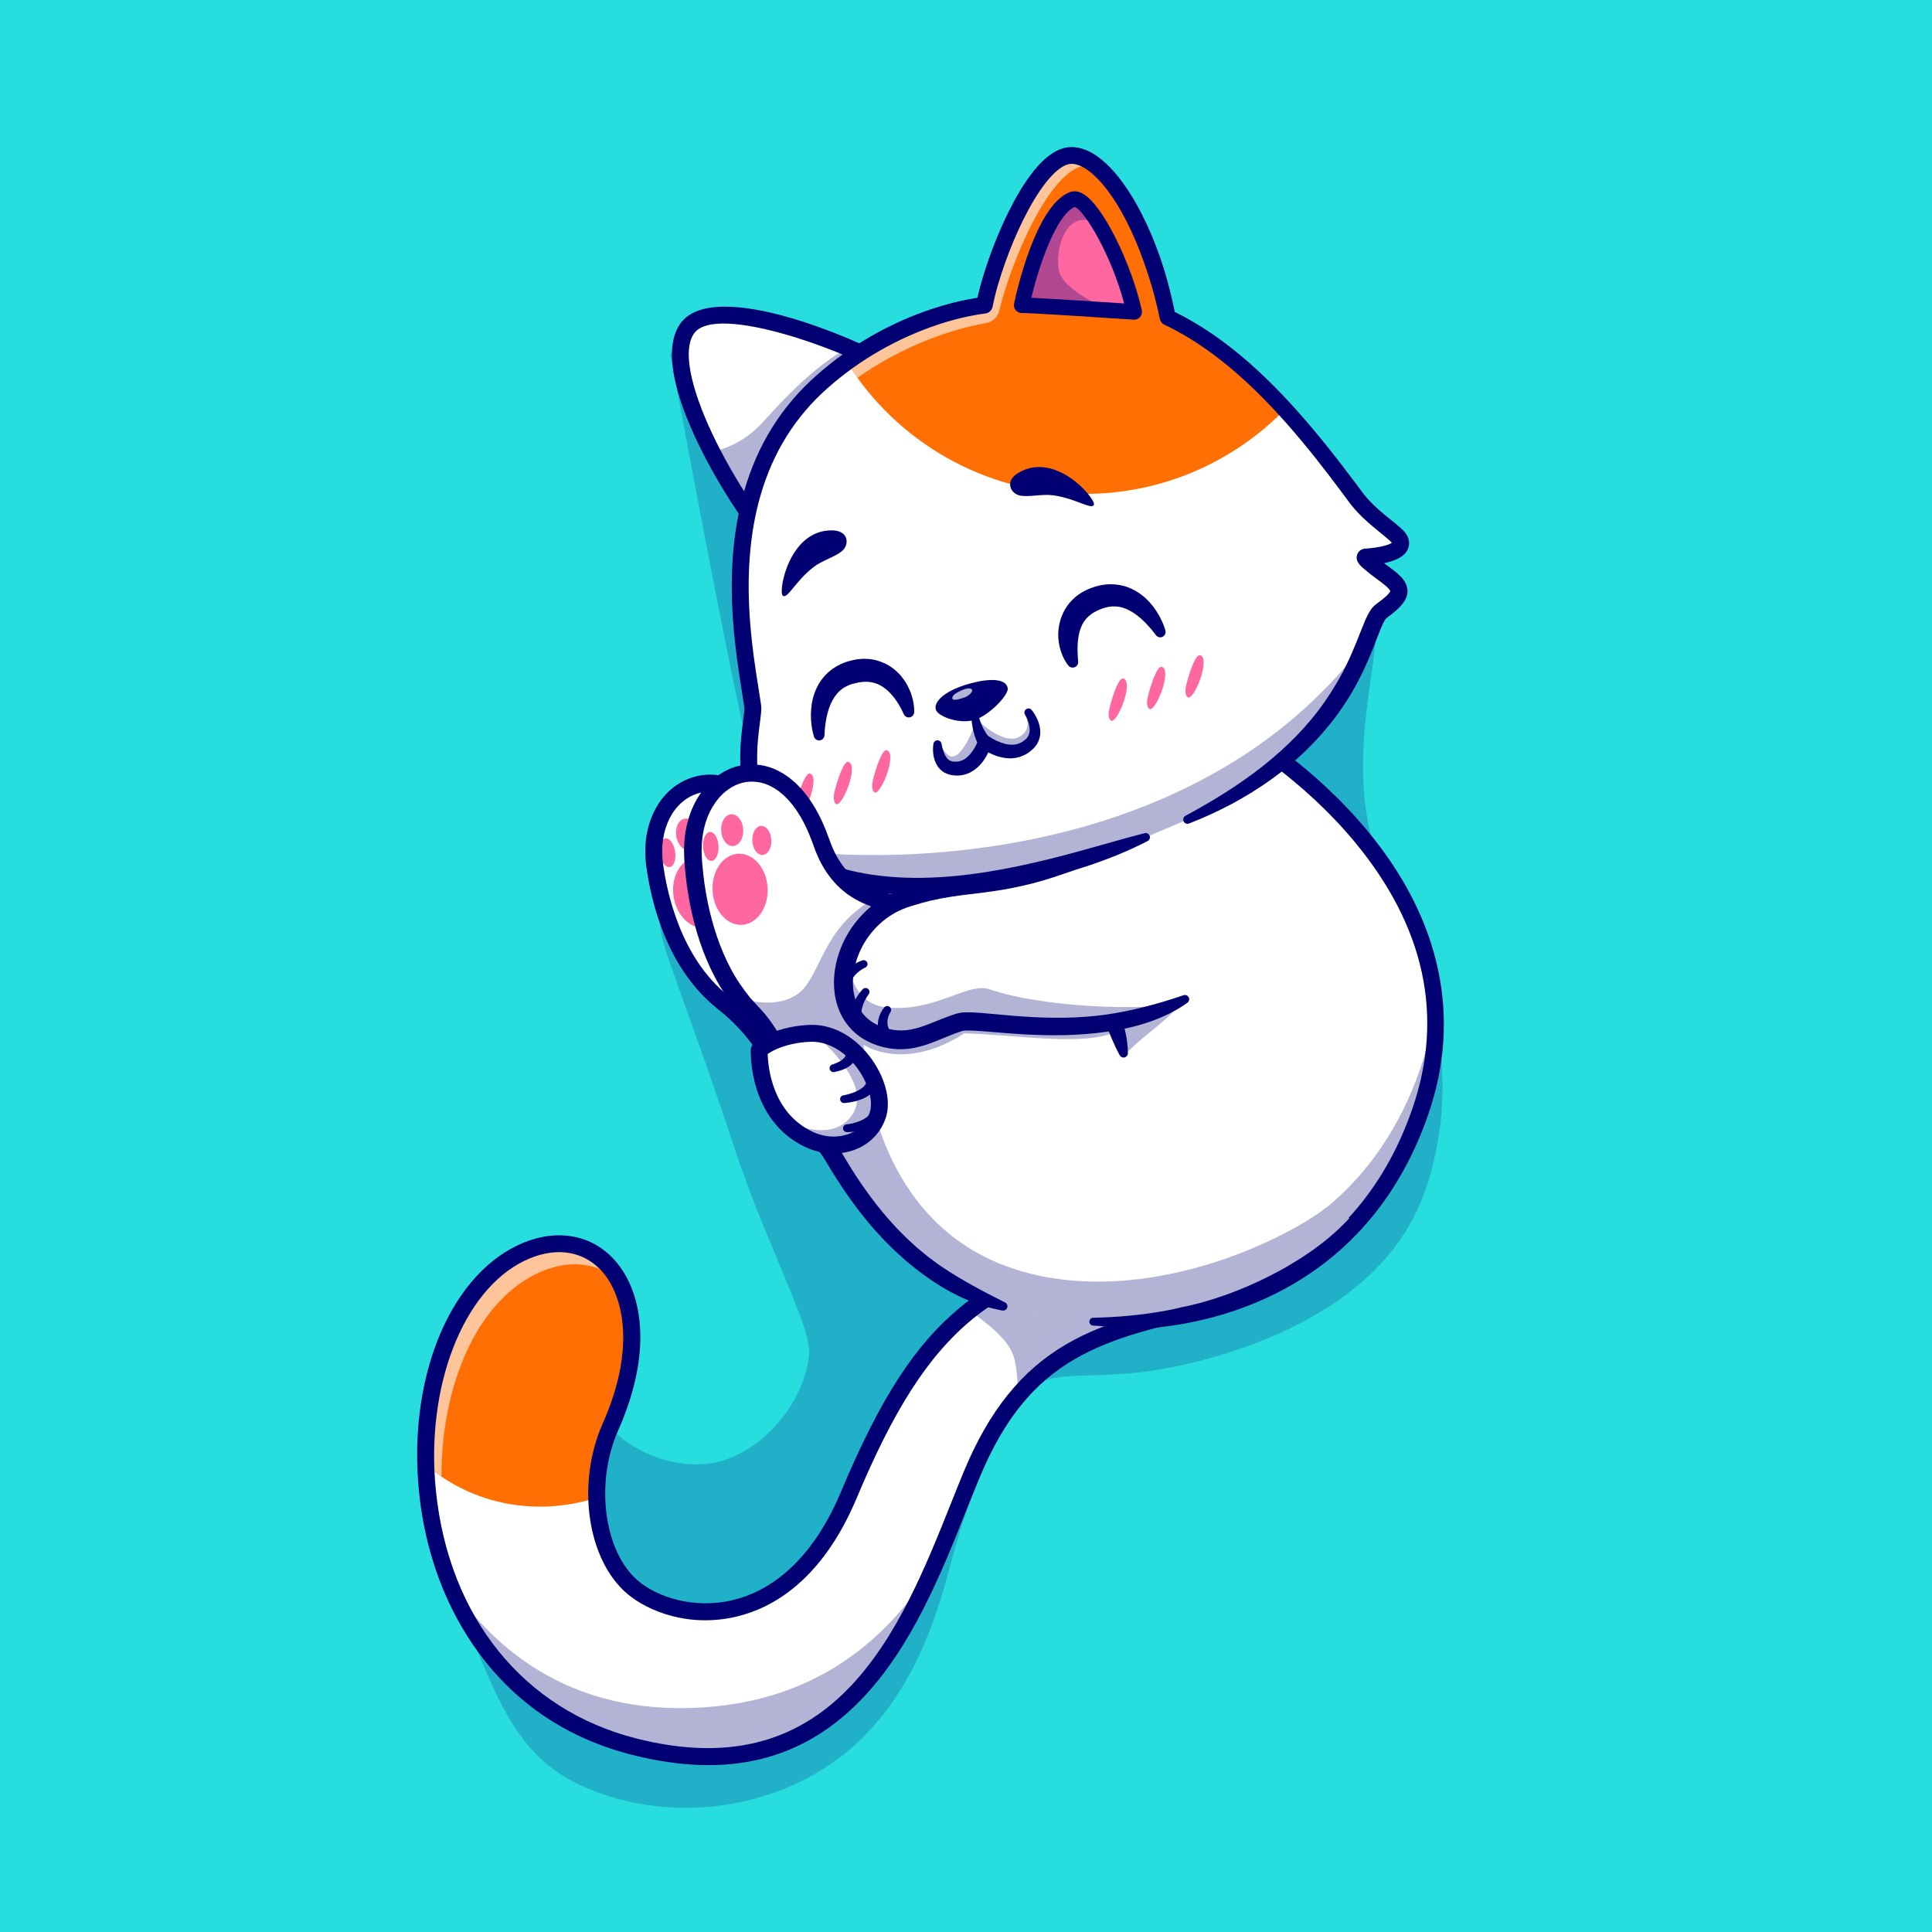 <?xml version="1.0" encoding="UTF-8"?>
<svg id="Réteg_2" data-name="Réteg 2" xmlns="http://www.w3.org/2000/svg" viewBox="0 0 4000 4000">
  <defs>
    <style>
      .cls-1 {
        fill: #000072;
      }

      .cls-1, .cls-2, .cls-3, .cls-4, .cls-5, .cls-6, .cls-7 {
        stroke-width: 0px;
      }

      .cls-2 {
        fill: #ff6f03;
      }

      .cls-3 {
        fill: #ff67a0;
      }

      .cls-4 {
        fill: #6b184e;
      }

      .cls-8 {
        opacity: .2;
      }

      .cls-9 {
        opacity: .3;
      }

      .cls-10 {
        opacity: .25;
      }

      .cls-11 {
        opacity: .6;
      }

      .cls-12 {
        opacity: .7;
      }

      .cls-5 {
        fill: #ff9fa4;
      }

      .cls-6 {
        fill: #fff;
      }

      .cls-7 {
        fill: #28dddd;
      }
    </style>
  </defs>
  <g id="Layer_1" data-name="Layer 1">
    <g>
      <rect class="cls-7" width="4000" height="4000"/>
      <g>
        <g class="cls-8">
          <path class="cls-1" d="M1387.36,731.03c70.11,375.38,123.29,651.67,154.7,789.12,6.27,27.43,13.19,55.96,6.58,93.13-19.21,108.05-166.09,158.41-181.62,267.05-5.59,39.09,7.64,78.16,20.67,115.43,50.73,145.11,68.51,187.66,126.59,362.12,7.29,21.9,23.87,72.56,50.63,141.04,12.01,30.73,20.53,50.87,26.82,66.07,56.19,135.66,86.93,203.66,83.27,240.01-10.62,105.31-105.15,210.43-205,225-65.38,9.54-155.04-16.53-206.26-75.33-37.81-43.4-72.77-125.08-109.92-122.88-10.01.59-23.54,3.4-57.46,58.81-32.44,52.99-64.88,105.97-97.32,158.96-22,35.93-44.29,72.54-54.85,113.32-23.35,90.19,13.72,183.82,50.1,269.58,33.84,79.8,69.9,162.67,136.13,218.59,35.51,29.99,78.14,50.64,122.26,65.26,143.21,47.44,306.38,30.68,436.96-44.87,173.85-100.58,232.85-284.95,256.69-356.46,17.05-51.15,19.68-79.4,56.33-192.24,61.49-189.3,89.71-219.41,104.69-233,64.15-58.21,126.8-32.47,265.04-49.92,29.72-3.75,409.75-56.54,549.28-309.83,34.06-61.83,46.29-121.99,53.33-156.67,6.05-29.78,27.94-148.28-11.93-317.46-43.79-185.83-94.93-182.52-128.68-342.61-18.13-86.02-14.05-175.28-2.62-262.45,11.91-90.82,31.55-184.14,8.21-272.72,0,0-17.18-60.52-59.11-120.03-124.49-176.7-459.63-241.9-646.17-271.44-185.62-29.4-440.02-57.71-747.36-55.59Z"/>
        </g>
        <path class="cls-6" d="M2527.35,2701.6c-183.2,36.9-318.1,67.95-420,188.15-35.75,42.2-67.4,95.4-95.7,163.65l-.05.1c-21.7,52.3-43.95,111.1-69.55,170.65-101.75,237.1-255.55,486.75-628.95,392.15-195.9-49.6-318.75-182.3-381.3-337.15-31.9-78.95-48.1-163.7-50.25-246.15-3-112.35,20.05-220.35,64.9-303.6v-.05l.05-.05c32.75-60.75,77.1-108.3,131.4-134.65,165.9-80.45,303.9,93.9,185.8,360-15.75,35.55-24.85,75.4-27.35,115.4-.65,10.2-.85,20.45-.6,30.6,1.65,74.3,26.35,145.4,74.4,185.95,87.15,73.55,321.95,106.75,447.15-191.3,75.8-180.5,148.25-301.3,250.65-382.2,96.05-75.9,218.5-116.75,394.75-138.75l124.65,127.25Z"/>
        <g class="cls-10">
          <path class="cls-4" d="M1263.72,2954.67c-15.76,35.51-24.88,75.4-27.36,115.4,0-.04-.04-.04-.04-.07-35.74-75.03,80.85-365.04-46.52-415.24-145.17-57.2-240.85,71.25-243.3,74.55,32.73-60.76,77.11-108.29,131.42-134.64,165.86-80.44,303.88,93.86,185.8,360Z"/>
        </g>
        <g class="cls-9">
          <path class="cls-1" d="M1942.06,3224.14c-101.76,237.11-255.57,486.75-628.95,392.18-195.89-49.64-318.78-182.32-381.28-337.17,89.38,133.98,257.61,284.78,554.55,253.12,247.67-26.4,384.36-181.5,455.68-308.14Z"/>
        </g>
        <path class="cls-2" d="M1263.7,2954.65c-15.75,35.55-24.85,75.4-27.35,115.4-.65,10.2-.85,20.45-.6,30.6-70.15,22.8-147,25.05-218,4.9-49.9-14.15-96.4-39.3-136.2-72.55-3-112.35,20.05-220.35,64.9-303.6v-.05l.05-.05c32.75-60.75,77.1-108.3,131.4-134.65,165.9-80.45,303.9,93.9,185.8,360Z"/>
        <g class="cls-11">
          <path class="cls-6" d="M979.06,2772.04v-.05l.05-.05c32.75-60.75,77.1-108.3,131.4-134.65,66.6-32.29,128.68-23.5,171.52,15.77-39.07-73.13-117.81-100.27-204.13-58.42-54.3,26.35-98.65,73.9-131.4,134.65l-.05.05v.05c-44.85,83.25-67.9,191.25-64.9,303.6,10.35,8.65,21.18,16.72,32.38,24.22-.15-105.68,22.73-206.49,65.13-285.18Z"/>
        </g>
        <g class="cls-9">
          <path class="cls-1" d="M2527.34,2701.58c-183.21,36.92-318.11,67.95-419.98,188.17,0-28.17-2.04-54.24-7.08-75.77-9.19-39.3-53.83-71.25-92.35-100.87,96.05-75.92,218.5-116.74,394.77-138.76l124.63,127.23Z"/>
        </g>
        <path class="cls-1" d="M1466.73,3654.54c-49.42,0-102-7.11-157.94-21.27-132.22-33.49-239.12-104.6-317.72-211.37-68-92.36-110.68-207.16-123.43-331.98-23.66-231.5,59.68-441.63,202.66-510.99,71.63-34.76,144.17-26.71,194.06,21.49,59.44,57.45,94.7,182.54,15.38,361.34-48.32,108.92-29.2,251.55,41.74,311.46,39.77,33.58,115.8,58.84,195.96,39.56,65.73-15.81,157.9-67.54,223.71-224.25,81.07-193.04,152.41-303.51,246.21-381.3,98.15-81.39,221.72-126.33,413.19-150.26,9.63-1.19,18.34,5.6,19.54,15.2,1.2,9.59-5.6,18.34-15.19,19.54-345.61,43.2-481.35,152.91-631.48,510.38-71.48,170.21-174.2,227.03-247.79,244.72-98.37,23.66-183.62-10.45-226.72-46.85-83.23-70.29-106.18-228.37-51.16-352.4,72.09-162.49,40.9-275-7.71-321.98-39.45-38.12-95.76-43.66-154.46-15.17-127.94,62.07-204.95,262.23-183.12,475.94,26.79,262.19,181.9,453.95,414.93,512.97,184.02,46.62,328.48,11.93,441.65-106.04,99.02-103.22,158.03-250.99,210.09-381.37,9.11-22.81,17.71-44.37,26.36-65.25,52.29-126.25,120.04-210.2,213.23-264.17,84.99-49.22,184.24-71.71,315.17-98.09,9.45-1.91,18.7,4.22,20.61,13.7,1.91,9.48-4.22,18.7-13.7,20.61-251.98,50.78-399.58,91.67-502.98,341.35-8.56,20.68-17.12,42.13-26.19,64.83-53.25,133.34-113.59,284.48-217.34,392.62-87.88,91.6-192.65,137.01-317.56,137.01Z"/>
        <path class="cls-6" d="M1843.18,2515.41c-217.11-186.89-200.84-325.07-345.64-439.58-111.45-88.14-136.39-241.18-142.29-286.15-21.99-167.58,161.78-253.5,263.01-48.93,126.44,255.53,590.8-24.91,639.68,396.04"/>
        <ellipse class="cls-3" cx="1450.91" cy="1847.89" rx="57.08" ry="73.67" transform="translate(-262.98 240.9) rotate(-8.71)"/>
        <ellipse class="cls-5" cx="1485.78" cy="1742.84" rx="19.76" ry="30.04" transform="translate(-246.68 244.98) rotate(-8.71)"/>
        <ellipse class="cls-3" cx="1422.59" cy="1727.68" rx="22.89" ry="32.98" transform="translate(-245.11 235.23) rotate(-8.71)"/>
        <ellipse class="cls-3" cx="1381.83" cy="1765.58" rx="16.03" ry="30.04" transform="translate(-251.32 229.5) rotate(-8.71)"/>
        <path class="cls-1" d="M1843.17,2532.91c-4.04,0-8.1-1.39-11.41-4.24-119.82-103.14-169.74-191.4-213.78-269.27-36.25-64.09-67.56-119.44-131.29-169.85-106.55-84.26-138.96-222.62-148.79-297.6-11.39-86.86,28.65-162.1,97.38-182.98,57.68-17.53,140.19,5.84,198.66,124.02,50.48,102.03,161.82,111.39,279.69,121.31,155.79,13.1,332.37,27.96,361.69,280.47,1.11,9.6-5.76,18.29-15.37,19.4-9.53,1.15-18.29-5.76-19.4-15.36-26.03-224.08-173.61-236.49-329.86-249.64-122.35-10.29-248.88-20.94-308.12-140.66-48.77-98.57-113.13-119.41-157.12-106.05-52.02,15.8-81.97,75.41-72.85,144.94,7.36,56.13,35.33,195.25,135.79,274.7,69.12,54.66,103.57,115.58,140.05,180.07,42.63,75.38,90.96,160.81,206.15,259.98,7.32,6.3,8.15,17.35,1.85,24.68-3.46,4.02-8.35,6.08-13.27,6.08Z"/>
        <path class="cls-6" d="M2572.21,1519.29s532.57,305.79,368.66,781.33c-171.44,497.37-723.17,484.43-930.68,368.09-334.63-187.61-420.98-654-197.83-1057.15"/>
        <g class="cls-9">
          <path class="cls-1" d="M2940.88,2300.61c-171.46,497.39-723.19,484.45-930.68,368.08-221.65-124.26-334.35-370.79-320.37-640.26,12.49,233.81,123.41,440.78,320.37,551.18,207.49,116.37,759.22,129.31,930.68-368.08,16.24-47.12,25.65-92.57,29.4-136.24,6.08,69.88-1.78,145.17-29.4,225.32Z"/>
        </g>
        <path class="cls-1" d="M2348.57,2752.06c-35.08,0-61.36-30.64-84.63-57.77-17.01-19.82-34.59-40.32-50.07-42.53-32.09-4.61-67.24,8.34-101.18,20.85-40.74,15.03-79.22,29.21-111.05,11.36-166.33-93.26-278.81-256.55-316.73-459.81-37.65-201.84,2.18-422.42,112.14-621.09,4.68-8.46,15.33-11.52,23.79-6.84,8.45,4.68,11.51,15.33,6.84,23.78-219.41,396.4-135.48,850.33,191.08,1033.42,17.74,9.95,48.87-1.52,81.83-13.67,36.25-13.37,77.34-28.52,118.25-22.66,28.52,4.08,50.46,29.66,71.67,54.39,19.62,22.87,39.87,46.62,59.38,45.52,131.27-6.67,450.03-61.15,574.45-422.11,65.75-190.75,25.66-376.25-119.16-551.35-109.29-132.15-240.37-208.34-241.68-209.1-8.37-4.82-11.26-15.51-6.45-23.89,4.81-8.37,15.51-11.27,23.89-6.46,5.55,3.19,137.18,79.59,250.55,216.34,151.5,182.75,195.05,385.34,125.93,585.86-50.7,147.1-137.18,260.87-257.03,338.17-98.86,63.75-219.45,100.93-348.73,107.5-1.04.05-2.06.08-3.08.08Z"/>
        <path class="cls-6" d="M1863.34,773.82l-217.08,407.86c-54.44-53.92-122.94-149.97-172.38-245.62-53.26-103.05-84.42-205.61-52.12-254.52,40.84-61.86,211.98-13.66,334.52,38.35,45.36,19.28,84.11,39.05,107.06,53.93Z"/>
        <g class="cls-9">
          <path class="cls-1" d="M1863.34,773.82l-217.08,407.86c-54.44-53.92-122.94-149.97-172.38-245.62,31.89-7.44,71.99-24.55,106.5-63.05,55.24-61.63,114.16-120.06,175.9-153.12,45.36,19.28,84.11,39.05,107.06,53.93Z"/>
        </g>
        <path class="cls-1" d="M1646.26,1199.18c-4.45,0-8.9-1.69-12.31-5.06-59.76-59.17-132.63-164.16-181.33-261.25-42.89-85.51-85.6-200.2-45.45-260.98,68.51-103.73,390.55,38.53,465.69,87.27,8.11,5.26,10.42,16.1,5.16,24.21-5.26,8.11-16.1,10.41-24.2,5.16-92.38-59.92-373.68-163.6-417.45-97.34-52.13,78.92,102.74,359.79,222.2,478.06,6.87,6.8,6.92,17.88.12,24.75-3.42,3.46-7.93,5.19-12.44,5.19Z"/>
        <path class="cls-6" d="M2896.13,1221.31c2.26,14.05-15.24,28.55-36.63,44.26-9.97,7.34-17.5,28.4-29.21,58.42-33.99,87.01-103.54,249.45-372.24,373.01l-85.15,36.18c-379.83,145.39-633.11,117.52-744.73,26.73-21.8-17.72-38.18-37.81-49.08-59.5-52.57-104.62-17.02-212.98-20.61-238.3-17.13-119.59-94.35-457.61,139.46-668.21,18.09-16.31,36.59-31.14,55.16-44.52,106.62-77.11,217.35-109.06,285.01-117.48,18.39-97.09,102.91-307.06,178.65-310.03,71.29-2.78,163.41,146.58,200.93,335.27,89.82,42.56,169.12,110.14,242.63,190.4,51.23,55.94,99.57,118.04,146.65,182.02,32.07,43.6,84.67,72.62,91.64,88.53,12.49,28.58-56.09,34.25-71.21,35.22-6.15,1,15.38,17.42,28.95,27.8,20.98,15.35,37.66,26.99,39.78,40.19Z"/>
        <g class="cls-9">
          <path class="cls-1" d="M2830.29,1324c-33.99,87.01-103.54,249.45-372.24,373.01l-85.15,36.18c-379.83,145.39-633.11,117.52-744.73,26.73,301.02,36.85,884.82-5.34,1202.12-435.92Z"/>
        </g>
        <path class="cls-2" d="M2660.32,847.55c-105.27,107.98-252.35,175.04-415.05,175.04-207.65,0-389.76-109.16-492.15-273.19,106.62-77.1,217.35-109.08,285.01-117.47,18.38-97.09,102.9-307.08,178.64-310.04,71.29-2.8,163.43,146.57,200.92,335.29,89.85,42.53,169.15,110.14,242.64,190.37Z"/>
        <g class="cls-11">
          <path class="cls-6" d="M2272.22,345.94c-7.53-2.59-14.94-3.82-22.13-3.52-73.61,2.9-155.18,193.44-181.38,301.17-3.18,13.06-13.71,22.96-26.95,25.28-69.16,12.11-169.07,44.82-266.63,113.26-7.71-10.64-15.05-21.58-22.02-32.73,106.62-77.11,217.35-109.06,285.01-117.48,18.39-97.09,102.91-307.06,178.65-310.03,17.61-.7,36.48,7.9,55.46,24.06Z"/>
        </g>
        <path class="cls-1" d="M2454.39,1689.07c55.89-30.25,109.85-63.28,159.01-102.05,49.1-38.68,93.64-82.9,128.96-133.75,17.68-25.38,33.45-52.03,46.82-80.04,6.75-13.97,12.86-28.29,18.8-42.84,6-14.58,11.45-29.35,18.04-44.85,3.51-7.82,6.77-15.71,13.33-24.81,1.67-2.27,3.74-4.67,6.29-7.05l2.15-1.8,1.07-.85.59-.43,2.35-1.72c3.12-2.29,6.16-4.58,9.07-6.87,5.78-4.54,11.24-9.34,14.67-13.59,1.72-2.07,2.75-3.99,2.93-4.62.08-.82.13.96-.05-.11-.3-1.61-4.62-6.79-9.87-11.13-5.31-4.55-11.56-9.16-17.94-13.86-6.73-4.87-13.11-9.92-19.64-15.11-3.27-2.64-6.54-5.34-9.98-8.47-1.74-1.61-3.47-3.21-5.57-5.57-1.07-1.29-2.22-2.44-4.03-5.61-.35-.59-1.06-2.08-1.53-3.46-.1-.28-.24-.7-.42-1.42-.16-.62-.28-1.26-.38-1.9-.1-.64-.17-1.28-.21-1.92-.05-.96,0-2.17.13-3.26.14-1.12.38-2.22.7-3.27.33-1.09.97-2.54,1.68-3.73.73-1.24,1.6-2.39,2.54-3.39.82-.85,1.57-1.47,2.46-2.13.87-.63,1.8-1.2,2.75-1.67,1.15-.57,1.26-.55,1.95-.82,1.12-.4,2.29-.7,3.44-.91.52-.09,1.05-.16,1.56-.19h.25c14.7-.94,29.99-2.91,42.94-6.72,3.19-.96,6.22-2.06,8.74-3.24,2.5-1.15,4.51-2.53,5.11-3.17.34-.31.25-.33.02.13-.2.43-.45,1.36-.39,1.93.02.58.12.68-.02.33-.16-.36.18.36.01.04-.05-.1-.29-.43-.59-.82-1.24-1.62-3.74-4.09-6.3-6.4-2.62-2.37-5.48-4.8-8.44-7.25l-18.41-15.02c-12.49-10.28-25.04-21.17-36.73-33.41-5.85-6.11-11.5-12.56-16.76-19.47l-14.32-19.34c-9.42-12.69-18.9-25.33-28.49-37.86-19.16-25.08-38.74-49.79-58.89-73.95-40.33-48.26-83.05-94.4-129.81-135.67-46.71-41.2-97.73-77.44-153.43-103.85-4.85-2.3-8.07-6.65-9.11-11.53l-.04-.2c-6.46-31.34-14.65-62.31-24.54-92.67-9.97-30.32-21.04-60.27-34.48-89.02-13.38-28.72-28.74-56.53-47.08-81.51-9.16-12.45-19.14-24.13-30-34.15-10.81-9.9-22.81-18.26-34.53-21.86-5.74-1.85-11.63-2.39-16.34-1.64-4.94.7-10.51,3.08-16.01,6.52-11.1,6.97-21.66,17.78-31.16,29.53-19.07,23.77-34.85,51.55-48.98,79.94-14.05,28.53-26.38,58.13-37.15,88.22-10.66,30.05-20.15,60.86-26.12,91.34-1.47,7.52-7.62,12.95-14.81,13.9-43.41,5.64-86.66,17.82-128.09,33.78-41.45,16.13-81.37,36.33-118.8,60.36-18.74,11.98-36.84,24.95-54.21,38.83-17.37,13.91-34.15,28.56-49.56,44.14-15.41,15.7-29.67,32.49-42.68,50.19-12.96,17.74-24.57,36.47-34.89,55.9-20.48,38.96-35.47,80.86-45.34,124.07-9.89,43.23-14.91,87.7-16.22,132.38-1.33,44.7,1.05,89.63,5.81,134.41,2.39,22.4,5.38,44.78,8.75,67.18l10.56,67.78c.11.86.2,1.11.33,2.52l.29,3.53c.02,1.9.08,4.03-.03,5.65-.13,3.53-.43,6.63-.74,9.68-.64,6.07-1.4,11.8-2.14,17.46-1.48,11.3-2.86,22.33-3.86,33.35-2,22-2.54,43.87-.82,65.44,1.66,21.57,5.7,42.77,12.29,63.06,3.24,10.16,7.23,20.06,11.84,29.64,4.48,9.57,9.57,18.09,15.8,26.39,24.83,33.06,62.45,56.61,102.8,72.21,40.58,15.72,84.39,24.17,128.6,28.05,44.28,3.93,89.16,2.99,133.81-.96,44.66-4.12,89.1-11.38,133.2-20.46,44.07-9.31,87.91-20.07,131.46-32.3l65.44-18.33c21.86-6.13,43.73-12.38,65.95-17.95l.07-.02c4.72-1.18,9.5,1.68,10.68,6.4,1.01,4.04-.95,8.13-4.5,9.96-41,21.19-83.92,38.25-127.72,52.72-43.84,14.34-88.53,26.47-133.89,35.73-45.33,9.42-91.32,16.16-137.69,19.79-46.34,3.8-93.14,4.27-139.88.28-46.68-4.12-93.51-13-138.21-30.29-22.3-8.67-44.04-19.48-64.24-33.24-20.16-13.74-38.8-30.52-53.9-50.62-7.51-9.94-14.17-21.15-19.36-32.26-5.29-10.99-9.85-22.33-13.56-33.92-7.52-23.15-12.05-47.14-13.89-71.1-1.91-23.97-1.29-47.92.85-71.39,1.07-11.72,2.52-23.35,4.01-34.7.74-5.66,1.48-11.25,2.03-16.53.28-2.63.51-5.22.58-7.39.09-1.23,0-1.96.04-2.91-.03-.28-.06-.49-.07-.74.05-.02-.15-1.17-.22-1.72l-10.54-67.6c-3.42-22.76-6.48-45.66-8.94-68.67-4.9-46.02-7.37-92.53-5.99-139.15,1.38-46.6,6.61-93.34,17.1-139.17,10.46-45.81,26.46-90.66,48.49-132.57,11.1-20.9,23.61-41.09,37.6-60.23,14.03-19.1,29.41-37.2,46-54.1,16.71-16.89,34.41-32.32,52.68-46.95,18.31-14.63,37.38-28.31,57.13-40.92,39.43-25.32,81.43-46.59,125.16-63.41,43.8-16.71,89.14-29.4,136.37-35.49l-14.81,13.9c6.56-33.51,16.39-65.17,27.46-96.53,11.18-31.28,23.92-61.97,38.64-91.93,14.89-29.88,31.34-59.25,53.05-86.43,11-13.47,23.22-26.64,39.73-37.16,8.28-5.14,17.88-9.68,29.1-11.41,11.42-1.74,22.15-.27,31.92,2.76,19.53,6.2,34.59,17.52,47.79,29.42,13.12,12.09,24.35,25.35,34.52,39.11,20.28,27.59,36.54,57.16,50.72,87.46,28.38,60.64,47.23,124.84,59.79,189.97l-9.15-11.73c59.25,27.97,112.83,66.02,161.36,108.65,48.59,42.72,92.47,90.01,133.65,139.1,20.56,24.58,40.51,49.6,59.97,74.93,9.74,12.66,19.35,25.4,28.89,38.18l14.08,18.9c4.37,5.71,9.21,11.22,14.36,16.56,10.28,10.7,21.77,20.66,33.82,30.51l18.54,15.03c3.16,2.59,6.37,5.29,9.65,8.24,3.3,3.03,6.61,6.03,10.31,10.64.92,1.17,1.86,2.44,2.85,4.03.88,1.35,2.16,3.85,2.71,5.34,1.33,3.34,2.41,7.35,2.49,11.9.09,4.53-.95,9.45-2.9,13.45-1.92,4.06-4.46,7.24-6.95,9.7-5.07,4.94-10.01,7.65-14.65,9.91-4.67,2.21-9.14,3.79-13.53,5.14-17.55,5.14-33.99,7.1-50.93,8.29l1.81-.2c.92-.14,1.84-.37,2.72-.7.58-.22.55-.21,1.61-.69.84-.4,1.67-.9,2.43-1.46.79-.59,1.43-1.15,2.16-1.91.88-.89,1.68-1.94,2.35-3.08.65-1.08,1.2-2.44,1.5-3.41.3-.92.53-1.91.65-2.9.13-.96.15-2.05.09-2.89-.02-.51-.06-1.03-.14-1.55-.08-.52-.18-1.03-.31-1.53l-.31-1.06c-.28-.91-.82-1.93-.9-2.1-.83-1.42-.7-1.02-.45-.81.55.63,1.74,1.78,2.94,2.87,2.49,2.25,5.38,4.65,8.34,7.01,6.01,4.74,12.21,9.56,18.47,14.02,6.52,4.75,13.21,9.56,20.1,15.36,3.45,2.94,6.95,6.12,10.47,10.06,3.46,3.95,7.14,8.75,9.74,15.54,1.29,3.32,2.19,7.15,2.37,11.53.14,4.27-.58,8.35-1.7,11.84-2.3,7-5.71,11.9-8.98,16.05-6.66,8.2-13.46,13.84-20.12,19.31-3.34,2.69-6.66,5.25-9.96,7.73l-2.47,1.85-.62.46c-.07.07-.05.07-.08.1-.04.05-.09.09-.15.12-.34.38-.93.98-1.61,1.94-2.85,3.88-6.07,10.76-8.94,17.57-5.81,13.98-11.33,29.26-17.35,44.33-6.01,15.12-12.52,30.21-19.64,45.06-14.26,29.68-30.77,58.51-50.11,85.31-38.55,53.73-86.27,100.36-139.35,138.51-53.1,38.21-111.06,68.66-171.27,91.98-4.51,1.75-9.59-.49-11.34-5.01-1.61-4.16.17-8.81,4-10.88h.03Z"/>
        <g>
          <path class="cls-3" d="M2302.96,1492.37c-2.58.93-11.65-3.6-5.36-28.31,7.83-30.75,19.74-61.17,27.84-59.39,21.23,4.66-7,82.13-22.48,87.7Z"/>
          <path class="cls-3" d="M2382.46,1468.25c-2.58.93-11.65-3.6-5.36-28.31,7.83-30.75,19.74-61.17,27.84-59.39,21.23,4.66-7,82.13-22.48,87.7Z"/>
          <path class="cls-3" d="M2461.97,1444.13c-2.58.93-11.65-3.6-5.36-28.31,7.83-30.75,19.74-61.17,27.84-59.39,21.23,4.66-7,82.13-22.48,87.7Z"/>
        </g>
        <g>
          <path class="cls-3" d="M1654.21,1689.17c-2.58.93-11.65-3.6-5.36-28.31,7.83-30.75,19.74-61.17,27.84-59.39,21.23,4.66-7,82.13-22.48,87.7Z"/>
          <path class="cls-3" d="M1733.72,1665.05c-2.58.93-11.65-3.6-5.36-28.31,7.83-30.75,19.74-61.17,27.84-59.39,21.23,4.66-7,82.13-22.48,87.7Z"/>
          <path class="cls-3" d="M1813.23,1640.93c-2.58.93-11.65-3.6-5.36-28.31,7.83-30.75,19.74-61.17,27.84-59.39,21.23,4.66-7,82.13-22.48,87.7Z"/>
        </g>
        <g>
          <path class="cls-1" d="M1620.51,1233.12c-9.41-8.53,13.08-137.12,103.28-135.05,33.04.76,35.26,29.14,19.9,42.47-14.62,12.69-40.84,19.17-59.98,34.05-37.31,29-53.79,67.07-63.2,58.53Z"/>
          <path class="cls-1" d="M2264.88,1044.66c3.89-12.09-79.85-112.24-156.95-65.38-28.24,17.16-15.98,42.86,3.99,46.73,19.01,3.69,44.96-3.8,68.97-.48,46.81,6.48,80.1,31.22,83.99,19.13Z"/>
        </g>
        <path class="cls-6" d="M1941,1540.3s-1.63,43.91,28.69,50.05c39.12,7.92,61.72-29.6,69.29-54.37,0,0,53.96,42.29,92.92,3.9,26.08-25.7-2.74-64.88-2.74-64.88"/>
        <g>
          <path class="cls-1" d="M1685.17,1525.07c-2.3-7.69-3.71-14.57-4.76-22.02-1.02-7.34-1.54-14.78-1.52-22.33.05-15.06,2.05-30.66,7.62-45.99,5.37-15.3,14.69-30.35,27.65-42.12,12.82-11.81,29.01-20.08,44.71-24.19,15.79-4.47,33.52-6.01,50.91-2.4,17.29,3.71,33.67,12.04,46.08,23.57,2.98,2.97,6.07,5.85,8.84,8.94,2.54,3.26,5.18,6.44,7.49,9.78,2.14,3.44,4.45,6.76,6.34,10.28,1.73,3.59,3.54,7.12,5.11,10.72,6.01,14.51,9.25,29.72,9.17,44.82-.03,6.23-5.11,11.26-11.34,11.23-4.56-.02-8.48-2.75-10.24-6.65l-.14-.32c-10.5-23.37-24.79-43.72-42.25-55.56-17.37-12.09-36.66-13.72-57.75-8.48-5.38,1.27-10.45,2.71-15.01,4.8-4.64,2.02-9.03,4.4-12.92,7.48-3.89,3.06-7.71,6.36-10.98,10.4-3.27,4.03-6.2,8.54-8.9,13.41-10.54,19.59-15.2,45.91-16.28,70.9l-.04,1c-.27,6.14-5.46,10.9-11.6,10.64-4.86-.21-8.85-3.52-10.18-7.93Z"/>
          <path class="cls-1" d="M2392.61,1314.24c-15.07-20.04-33.52-39.22-53.02-49.71-19.69-10.85-39.21-11.82-59.55-3.79-20.46,7.46-35.09,19.81-42.42,39.23-3.61,9.64-5.56,20.59-6.35,32.25-.81,11.71-.17,23.97.91,37.09l.04.54c.52,6.31-4.17,11.84-10.48,12.36-3.99.33-7.72-1.49-10.01-4.42-9.36-12.15-15.47-26.73-18.63-42.28-3.13-15.56-2.93-32.38,1.58-48.9,4.34-16.48,13.24-32.75,25.99-45.19,12.65-12.61,28.39-20.96,44.03-25.95,15.36-5.25,33.44-7.35,50.68-4.65,17.38,2.43,33.48,9.97,46.53,19.62,13.17,9.71,23.51,21.6,31.88,34.18,4.15,6.32,7.85,12.82,11.01,19.54,3.22,6.81,5.78,13.37,8.03,21.09,1.72,5.91-1.67,12.1-7.58,13.82-4.57,1.33-9.3-.39-12.01-3.98l-.63-.85Z"/>
        </g>
        <path class="cls-6" d="M1941,1540.3s-1.63,43.91,28.69,50.05c39.12,7.92,61.72-29.6,69.29-54.37,0,0,53.96,42.29,92.92,3.9,26.08-25.7-2.74-64.88-2.74-64.88,0,0,9.51-84.55-119.91-35.69-129.41,48.87-68.24,100.99-68.24,100.99Z"/>
        <path class="cls-1" d="M1949.45,1540.61c2.09,11.27,6.07,23.64,12.06,30.02,2.98,3.22,5.95,4.85,9.51,5.61l1.33.32c.51.09,1.21.08,1.8.15l3.66.38c2.35-.23,4.74-.02,6.94-.64,8.95-1.39,17-7.16,24.08-15.24,6.9-8.26,12.72-18.64,16.69-29.34h0s5.03-17.98,5.03-17.98l17.13,11c2,1.28,5.04,3.15,7.66,4.64,2.79,1.49,5.57,2.96,8.4,4.32,5.69,2.62,11.47,4.65,17.18,6.27,11.45,2.54,22.61,2.74,32.23-2.41l3.65-1.88c1.15-.78,2.24-1.73,3.38-2.57,1.07-.87,2.42-1.69,3.31-2.59.82-.9,1.67-1.78,2.56-2.65,3.06-3.66,5-8.01,5.58-13.3,1.2-10.49-3.18-24.01-9.28-34.73l-.34-.6c-2.31-4.05-.89-9.21,3.17-11.51,3.67-2.09,8.25-1.12,10.79,2.1,5.26,6.65,9.09,13.14,12.37,20.72,3.2,7.47,5.42,15.81,5.45,24.92.1,9.06-2.67,18.9-8.11,26.87-1.45,1.86-2.94,3.71-4.47,5.53-1.54,1.74-3.17,3-4.78,4.51-1.63,1.43-3.21,2.93-4.93,4.29l-5.62,3.61c-3.64,2.62-8.01,4.02-12.15,5.84-2.1.86-4.33,1.21-6.51,1.81-2.2.51-4.4,1.17-6.61,1.29l-6.66.64c-2.22.12-4.37-.1-6.57-.16-4.43-.03-8.55-.98-12.8-1.6-8.27-1.75-16.07-4.58-23.39-8.08-3.65-1.76-7.21-3.66-10.62-5.81-3.49-2.27-6.56-4.21-10.28-7.29l22.16-6.97h0c-3.92,14.69-10.65,28.31-20.68,40.57-5.19,5.98-11.26,11.63-18.54,16.03-7.16,4.49-15.71,7.6-24.38,8.54-4.35.73-8.65.39-12.94.3l-6.22-.96c-1.05-.18-2.02-.31-3.13-.6l-3.45-1.09c-2.3-.71-4.55-1.55-6.69-2.83-2.17-1.15-4.31-2.34-6.14-3.94-1.92-1.51-3.75-3.08-5.22-4.9-1.59-1.75-3.07-3.54-4.21-5.45-4.91-7.55-7.25-15.51-8.39-23.11-1.12-7.74-1.1-14.83.1-22.68.71-4.63,5.03-7.81,9.66-7.11,3.66.56,6.42,3.38,7.06,6.82l.17.91Z"/>
        <g class="cls-9">
          <path class="cls-1" d="M2131.88,1539.89c-38.93,38.38-92.91-3.9-92.91-3.9-7.54,24.77-30.17,62.3-69.29,54.36-19.82-4.03-22.46-35.18-24.37-48.63,4.25,5.89,11.88,17.46,18,21.83,23.72,16.91,51.07-49.7,58.62-74.44,0,0,69.12,69.99,100.81,25.44,8.82-12.39,2.91-29.27,1.34-40.28,6.89,12.17,27.43,46.28,7.8,65.62Z"/>
        </g>
        <path class="cls-1" d="M2025.03,1478.99c1.17,4.63,2.76,9.71,4.49,14.42,1.75,4.77,3.74,9.41,5.91,13.86,4.36,8.9,9.76,16.99,15.9,23.11,5.55,5.54,5.56,14.53.02,20.08-5.54,5.55-14.53,5.56-20.08.02-.76-.76-1.42-1.58-1.97-2.45l-.22-.36c-6.81-10.87-10.87-22.16-13.61-33.34-1.35-5.61-2.39-11.2-3.14-16.8-.74-5.66-1.23-11.06-1.39-17.01-.11-3.92,2.98-7.18,6.9-7.29,3.38-.09,6.28,2.2,7.08,5.35l.1.4Z"/>
        <path class="cls-1" d="M2086.36,1424.93c2.12,14.82-40.02,57.12-68.48,65.53-30.55,9.02-70.77-5.63-78.78-18.07-9.38-14.57,10.21-41.47,70.77-57.65,49.54-13.23,74.17-6.05,76.49,10.2Z"/>
        <g class="cls-12">
          <path class="cls-6" d="M2012.55,1428.04c2.43,3.77-6.52,12.63-15.09,15.72-4.86,1.75-22.39,7.84-25.05,3.71-2.66-4.13.74-10.05,16.39-17.3,14.23-6.59,21.32-5.91,23.75-2.14Z"/>
        </g>
        <path class="cls-3" d="M2348.25,645.78s-21.17-1.41-50.79-3.34c-64.62-4.23-169.42-10.86-182.17-10.53,0,0,40.33-193.66,105.1-218.98,13.61-5.34,35.14,17.61,57.05,54.24,0,0,.04,0,.04.04,28.32,47.23,57.28,117.18,70.77,178.57Z"/>
        <g class="cls-9">
          <path class="cls-1" d="M2297.46,642.44c-64.62-4.23-169.42-10.86-182.17-10.53,0,0,40.33-193.66,105.1-218.98,13.61-5.34,35.14,17.61,57.05,54.24-74.88-49.08-98.02,67.32-82,101.61,13.2,28.25,59.68,54.64,102.02,73.66Z"/>
        </g>
        <path class="cls-1" d="M2348.25,661.86c-.36,0-.71-.01-1.07-.04-85.87-5.73-218.54-14.21-231.45-13.8-4.89.12-9.62-2-12.77-5.77-3.15-3.78-4.41-8.79-3.41-13.6,4.31-20.7,44.15-203.01,114.98-230.72,5.68-2.22,14.9-3.58,26.52,2.63,43.82,23.42,103.08,151.4,122.92,241.75,1.09,4.95-.21,10.12-3.52,13.96-3.07,3.57-7.53,5.6-12.2,5.6ZM2135.26,616.5c44.6,2.12,145.87,8.7,192.18,11.75-26.71-100.93-82.9-193.77-102.45-199.81-37.37,16.54-72.72,116.87-89.73,188.06Z"/>
        <path class="cls-6" d="M2806.57,2532.05c-83.26,93.42-255.42,180.83-403.86,198.07-640.85,74.51-708.14-494.98-845.01-631.62-10.49-10.45-20.06-21.58-28.84-33.1-79.3-104.47-91.46-245.64-94.05-290.12-10.75-184.17,185.58-264.88,265.77-31.25,22.98,67.03,62.28,99.57,110.62,116.33,152.59,52.94,395.55-51.6,501.8,274.74,4.89,14.9,9.45,30.7,13.72,47.45l410.12,298.72,69.73,50.79Z"/>
        <g class="cls-9">
          <path class="cls-1" d="M2806.57,2532.05c-83.26,93.42-255.42,180.83-403.86,198.07-640.85,74.51-708.14-494.98-845.01-631.62-10.49-10.45-20.06-21.58-28.84-33.1,31.51,10.42,84.26,19.72,122.37-7.27,49.16-34.77,48.75-137.61,159.96-197.78,152.59,52.94,395.55-51.6,501.8,274.74-65.79,31.64-197.44,8.33-316.33,4.3-126.26,81.21-208.48,23.64-208.48,23.64,0,0,2.02,395.49,354.63,476.26,254.22,58.23,528.12-76.97,611.2-145.51l52.55,38.27Z"/>
        </g>
        <ellipse class="cls-3" cx="1532.24" cy="1841.19" rx="57.08" ry="73.67" transform="translate(-96.08 84.4) rotate(-3.06)"/>
        <ellipse class="cls-3" cx="1577.28" cy="1740.08" rx="19.76" ry="30.04" transform="translate(-90.61 86.65) rotate(-3.06)"/>
        <ellipse class="cls-3" cx="1515.89" cy="1718.78" rx="22.89" ry="32.98" transform="translate(-89.57 83.35) rotate(-3.06)"/>
        <ellipse class="cls-3" cx="1471.6" cy="1752.49" rx="16.03" ry="30.04" transform="translate(-91.43 81.03) rotate(-3.06)"/>
        <path class="cls-1" d="M2263.4,2728.28c49.31-1,98.67-5.43,146.86-14.09l17.85-3.37c5.91-1.39,11.79-2.94,17.71-4.21,11.92-2.12,23.69-5.27,35.49-8.11,5.89-1.49,11.7-3.36,17.55-5.02,5.82-1.79,11.73-3.24,17.47-5.31,11.52-3.97,23.17-7.57,34.5-12.14,45.59-17.32,89.89-38.54,131.26-64.25l15.48-9.68,15.04-10.28,7.51-5.15,7.26-5.46,14.49-10.95c18.82-15.16,36.63-31.37,52.65-48.93l.25-.27c5.99-6.57,16.17-7.04,22.74-1.04,6.57,5.99,7.05,16.16,1.05,22.73-17.57,19.29-36.7,36.65-56.69,52.74l-15.32,11.58-7.68,5.76-7.89,5.42-15.81,10.8-16.2,10.13c-43.29,26.88-89.27,48.92-136.79,66.97-11.79,4.75-23.96,8.52-35.99,12.66-5.99,2.15-12.19,3.69-18.27,5.56-6.13,1.74-12.19,3.68-18.38,5.25l-18.59,4.58c-6.16,1.68-12.39,3.11-18.71,4.17-6.3,1.13-12.64,1.99-18.95,2.99l-19.14,1.96c-25.39,2.55-50.48,3.46-75.76,3.8-25.23.3-50.48-.67-75.58-2.75-4.44-.37-7.73-4.26-7.37-8.69.34-4.14,3.76-7.29,7.83-7.39h.1Z"/>
        <path class="cls-1" d="M2318.23,2184.69c-12.61-23.05-21.57-46.46-30.82-69.67-8.96-23.29-19.35-45.9-31.71-67.14-24.42-42.64-57.82-79.13-99.18-103.14-41.28-24.41-89.74-35.44-139.5-40.64-49.89-5.66-101.52-5.48-154.51-13.26-26.41-4.11-53.45-10.42-79.03-22.59-12.75-6.06-25.02-13.61-36.19-22.61-11.17-9.01-21.11-19.5-29.66-30.83-8.51-11.35-15.87-23.44-21.78-36-1.62-3.09-2.82-6.32-4.25-9.47-1.38-3.17-2.77-6.33-3.89-9.57l-6.8-18.34c-8.48-23.09-19.1-45.26-32.65-64.82-3.46-4.82-6.79-9.77-10.71-14.09-1.9-2.22-3.73-4.53-5.68-6.69l-6.13-6.12-3.05-3.08-3.28-2.72-6.54-5.46c-4.69-3.01-9.11-6.61-14.07-8.94-4.75-2.89-9.86-4.66-14.84-6.78l-7.72-2.18c-2.55-.88-5.21-.93-7.81-1.48-10.45-1.51-21.05-1.03-31.31,1.49-10.26,2.53-20,7.37-28.91,13.56-8.89,6.23-17.06,13.9-23.8,22.92-6.78,8.94-12.82,18.69-17.23,29.35-2.58,5.13-4.09,10.8-6.17,16.19l-2.28,8.44c-.82,2.8-1.53,5.62-1.99,8.53l-1.66,8.64c-.49,2.89-.71,5.85-1.08,8.77-.87,5.83-.98,11.77-1.25,17.69-.41,5.91.18,11.9.19,17.84.26,6.08.76,12.46,1.3,18.66,2.12,24.96,5.56,49.84,10.5,74.36,9.9,48.98,25.27,96.88,48.39,140.31,11.4,21.82,25.47,41.84,40.67,60.75l25.83,28.13c4.8,5.23,8.76,10.79,13.15,16.19,3.87,5.57,7.93,11.09,11.61,16.72,14.73,22.52,27.22,45.62,39.24,68.7,11.96,23.11,23.33,46.23,34.83,69.19,11.47,22.97,23,45.78,35.02,68.23,11.91,22.52,24.21,44.74,37.28,66.42,25.9,43.52,55,84.83,87.8,122.77,4.14,4.7,8.43,9.26,12.63,13.9,4.19,4.66,8.43,9.26,12.92,13.61l13.25,13.27c4.53,4.3,9.21,8.43,13.8,12.66,9.04,8.65,18.99,16.18,28.52,24.22,4.85,3.92,9.98,7.46,14.95,11.22,5.05,3.65,9.91,7.58,15.2,10.86,41.43,27.82,85.3,51.01,131.03,74l.08.04c4.36,2.19,6.12,7.5,3.93,11.86-1.8,3.58-5.7,5.4-9.45,4.73-52.01-9.33-101.36-31.88-145.29-61.55-5.66-3.48-10.87-7.6-16.27-11.45-5.32-3.96-10.81-7.71-15.99-11.84-10.2-8.45-20.83-16.44-30.48-25.52-4.9-4.45-9.9-8.81-14.73-13.33l-14.12-13.94c-4.78-4.58-9.29-9.4-13.75-14.28-4.47-4.86-9.02-9.65-13.42-14.57-70.04-79.37-121.02-172.14-166.6-264.49-23.16-45.96-44.96-92.71-71.72-134.09-3.36-5.14-6.94-9.98-10.38-15-3.75-4.56-7.25-9.53-11.17-13.76l-26.33-28.77c-17.08-21.13-32.53-43.51-44.93-67.39-25.13-47.61-41.24-98.84-51.55-150.67-5.14-25.95-8.67-52.14-10.82-78.46-.55-6.62-1.03-13.07-1.31-19.84-.04-6.91-.61-13.8-.16-20.74.32-6.93.52-13.86,1.53-20.78.45-3.46.75-6.93,1.33-10.37l2-10.31c.59-3.45,1.45-6.86,2.43-10.24l2.82-10.18c2.5-6.63,4.45-13.43,7.61-19.84,5.52-13.1,13.08-25.46,21.89-36.92,8.75-11.53,19.53-21.77,31.7-30.24,12.18-8.42,25.9-15.16,40.69-18.79,29.52-7.33,62.05-2.32,87.43,12.49,6.66,3.29,12.36,7.77,18.41,11.82l8.27,6.9,4.11,3.48,3.76,3.77,7.48,7.56c2.35,2.62,4.54,5.35,6.81,8.02,4.68,5.27,8.56,11,12.58,16.65,15.7,22.82,27.26,47.56,36.51,72.71l6.69,17.82c.99,2.85,2.21,5.56,3.42,8.29,1.24,2.7,2.28,5.53,3.68,8.12,5.08,10.72,11.27,20.66,18.21,29.86,13.87,18.45,31.97,32.83,53.03,42.62,21.02,9.9,44.64,15.56,69.03,19.09,49,6.89,100.71,6.36,153.16,11.82,26.22,2.76,52.74,6.92,78.88,14.09,26.14,7.07,51.84,17.36,75.68,31.24,23.84,13.89,45.42,31.65,63.93,51.81,18.71,20.05,34.23,42.54,47.44,65.93,13.21,23.43,24.08,47.86,33.2,72.74,8.83,24.97,14.81,50.88,15.07,77.65.05,4.97-3.94,9.05-8.92,9.09-3.43.03-6.44-1.86-7.99-4.67l-.06-.11Z"/>
        <path class="cls-6" d="M2454.42,2068.32c-5.75,2.97-11.57,5.78-17.39,8.45-190.88,87.97-409.68,26.8-450.83,39.81-56.83,17.94-97.16,50.12-161.71,29.84-71.55-22.5-91.2-94.31-70.73-161.63,16.24-53.35,57.68-103.87,118.55-124.67,112.55-38.48,169.45-17.02,314.29-64.24,9.53-3.11,267.8,272.44,267.8,272.44Z"/>
        <g class="cls-9">
          <path class="cls-1" d="M2437.04,2076.78c-190.88,87.97-409.68,26.8-450.83,39.81-56.83,17.94-97.16,50.12-161.71,29.84-71.55-22.5-91.2-94.31-70.73-161.63,6.15,44.97,25.51,94.61,80.22,100.72,102.5,11.42,168.87-53.33,215.87-37,106.43,36.98,319.11,45,387.17,28.25Z"/>
        </g>
        <path class="cls-1" d="M2222.29,1802.12c-27.4,9.88-55.1,19.23-83.51,26.64-28.41,7.32-57.4,12.93-86.3,16.98-28.92,4.14-57.44,6.77-84.93,11.1-27.54,4.22-54.22,10.49-80.48,19-3.23,1.07-6.7,2.04-9.72,3.18l-8.94,3.44c-5.8,2.66-11.67,5.21-17.13,8.53-11.06,6.36-21.57,13.82-30.88,22.69-18.63,17.62-33.76,39.38-43.15,63.37-9.43,23.87-13.63,49.93-10.31,74.3,3.2,24.37,14.55,46.34,32.99,60.51,9.17,7.14,19.92,12.47,31.61,16.19,11.99,3.83,24.06,5.58,36.15,5.38,24.19-.22,48.78-10.35,75.59-21.21,6.69-2.68,13.53-5.43,20.59-7.96,3.49-1.31,7.03-2.56,10.66-3.72l5.4-1.79c2.12-.64,5.41-1.38,7.99-1.87l6.97-.75,6.28-.23c4.08-.06,7.98.01,11.8.16,7.6.31,14.99.82,22.23,1.43,28.99,2.45,57.11,5.41,85.35,7.23,56.33,3.78,112.65,3.74,167.87-3.85,55.29-7.86,108.41-22.19,162.01-40.34,4.63-1.57,9.65.9,11.22,5.53,1.28,3.77-.15,7.82-3.22,10.04-24.02,17.24-51.07,29.96-78.97,39.69-27.95,9.77-57.01,15.79-86.11,20.06-58.29,8.49-117.16,8.93-175.08,5.52-28.94-1.63-57.83-4.43-85.94-6.57-7.03-.54-13.94-.94-20.65-1.17-3.33-.1-6.6-.13-9.68-.06l-4.45.18-3.71.42-2.46.6-4.78,1.63c-3.18,1.04-6.38,2.2-9.58,3.44-6.4,2.35-12.83,5-19.41,7.69-13.12,5.37-26.72,11.19-41.5,15.95-14.72,4.76-30.83,8.34-47.42,8.73-16.54.46-33.2-1.96-48.54-6.72-15.64-4.76-31.04-12.15-44.43-22.68-13.42-10.45-24.66-23.91-32.61-38.83-8-14.93-12.83-31.14-15.02-47.34-4.31-32.53,1.29-64.79,12.83-94.06,11.59-29.35,29.91-55.78,52.89-77.43,11.48-10.86,24.47-20.15,38.22-28.01,6.81-4.07,14.08-7.31,21.31-10.56l11.11-4.26c3.68-1.36,7.12-2.32,10.69-3.49,28.2-9.24,57.59-15.6,86.7-19.8,29.16-4.27,57.74-6.59,85.57-10.31,27.87-3.63,55.24-8.65,82.38-15.34,27.14-6.64,53.93-15.09,80.58-24.18l.32-.11c9.15-3.12,19.09,1.77,22.21,10.92,3.08,9.04-1.68,18.87-10.63,22.11Z"/>
        <path class="cls-6" d="M1817.53,2308.03c-19.39,59.35-88.01,76.66-142.24,51.2-22.47-10.53-40.04-24.62-53.79-40.37-52.98-60.43-49.6-145.06-49.6-145.06,0,0,29.43-30.18,102.91-34.33,3.45-.19,6.86-.22,10.27-.07,87.64,3.34,150.81,112.4,132.46,168.64Z"/>
        <g class="cls-9">
          <path class="cls-1" d="M1817.53,2308.03c-19.39,59.35-88.01,76.66-142.24,51.2-22.47-10.53-40.04-24.62-53.79-40.37,42.3,20.02,105.65,38.33,140.72-7.75,41.82-54.98-32.4-132.6-77.15-171.72,87.64,3.34,150.81,112.4,132.46,168.64Z"/>
        </g>
        <path class="cls-1" d="M1726.04,2388.08c-19.69,0-39.75-4.35-58.17-13-117.9-55.35-113.68-196.01-113.44-201.97.17-4.32,1.93-8.42,4.95-11.52,1.4-1.43,35.09-35.11,114.43-39.59,46.64-2.65,92.71,21.05,126.49,64.94,32.05,41.64,45.34,91.29,33.85,126.5-9.6,29.46-30.58,52.46-59.05,64.78-15.21,6.58-32,9.85-49.07,9.85ZM1589.42,2182.15c.75,27.8,9.62,121.94,93.33,161.24,25.45,11.95,54.78,12.95,78.47,2.71,13.54-5.85,31.4-18.16,39.67-43.51,7.75-23.78-3.89-62.55-28.32-94.3-26.63-34.6-62-53.34-96.78-51.34-48.72,2.74-75.87,17.85-86.37,25.2Z"/>
        <path class="cls-1" d="M1843.34,2095.87c-.82,1.41-2.1,3.73-2.88,5.77-.89,2.11-1.55,4.29-2.12,6.45-1.05,4.35-1.29,8.7-.72,12.78.59,4.08,1.75,7.97,3.94,11.52.83,1.84,2.34,3.47,3.51,5.18,1.32,1.66,2.99,3.18,4.4,4.78l1.09,1.24c4.41,5.02,3.92,12.67-1.1,17.08-5.02,4.41-12.66,3.92-17.08-1.1-.25-.29-.5-.6-.73-.91-1.92-2.67-3.96-5.17-5.67-8-1.6-2.95-3.38-5.71-4.5-8.96-2.69-6.17-3.93-13.12-3.95-19.83-.03-6.75,1.29-13.33,3.58-19.31,1.19-2.98,2.5-5.86,4.08-8.59,1.6-2.83,3.16-5.16,5.57-8.12,2.79-3.43,7.84-3.95,11.27-1.15,3.1,2.52,3.82,6.89,1.87,10.24l-.55.95Z"/>
        <path class="cls-1" d="M1798.23,2058.84c-2.83,3.82-5.76,8.7-8.01,13.33-2.3,4.72-4.12,9.58-5.38,14.41-1.21,4.85-1.66,9.64-1.52,14.2.17,4.57,1.41,8.77,2.94,12.73l.21.55c2.41,6.23-.68,13.24-6.92,15.65-6.23,2.41-13.24-.68-15.65-6.92-.15-.38-.28-.78-.38-1.16-1.94-7.06-2.9-14.35-2.33-21.38.59-6.99,2.16-13.67,4.5-19.85,2.39-6.15,5.38-11.86,8.79-17.2,3.51-5.39,7.07-10.15,11.77-15.12,3.05-3.23,8.14-3.37,11.37-.32,2.99,2.83,3.34,7.41.94,10.63l-.33.45Z"/>
        <path class="cls-1" d="M1790.87,2003.51c-4.49,2.11-9.69,5.4-13.86,8.86-4.29,3.53-7.99,7.55-10.9,11.86-3,4.27-4.9,8.98-5.99,13.76-1.33,4.74-1.03,9.8-.72,14.75l.06,1.01c.42,6.67-4.64,12.41-11.31,12.84-6.67.42-12.41-4.64-12.84-11.31-.02-.35-.03-.73-.02-1.08.2-7.59.84-15.34,3.63-22.6,2.53-7.25,6.35-14.04,11.22-19.62,4.79-5.66,10.32-10.39,16.22-14.27,6.05-3.89,11.88-6.91,19.13-9.38,4.2-1.43,8.76.82,10.19,5.02,1.33,3.92-.53,8.15-4.19,9.86l-.63.3Z"/>
        <path class="cls-1" d="M1723.79,2203.77c4.31-1.32,9.19-3.27,13.32-5.48,4.19-2.22,7.95-4.92,10.48-7.74,2.59-2.87,3.52-5.49,3.44-7.67.13-2.16-1.61-5.23-3.4-8.37l-.76-1.33c-3.32-5.81-1.29-13.22,4.52-16.53,5.81-3.32,13.22-1.29,16.53,4.52.24.42.48.91.66,1.35l2.1,5.04c.69,1.66,1.36,3.32,1.67,5.37.37,1.96.78,3.88.98,5.87-.02,2.12-.11,4.25-.28,6.34-1.22,8.68-6.42,15.75-11.76,20.14-5.42,4.53-11.15,7.36-16.83,9.55-5.78,2.16-11.22,3.63-17.47,4.7-4.38.75-8.54-2.19-9.29-6.57-.69-4.04,1.75-7.89,5.57-9.05l.51-.16Z"/>
        <path class="cls-1" d="M1746.4,2267.77c6.04-1.08,12.68-2.85,18.68-4.99,6.06-2.17,11.84-4.84,16.77-8.09,4.89-3.25,8.91-7.11,10.85-11.1,2.07-3.94,2.3-7.91,1.37-12.53-1.33-6.54,2.9-12.93,9.44-14.26,6.54-1.33,12.93,2.9,14.26,9.44.08.41.15.84.19,1.24.45,4.63.36,9.47-.66,14.29-1.07,4.81-3.09,9.41-5.71,13.37-5.3,8.02-12.55,13.13-19.6,16.93-7.14,3.74-14.43,6.21-21.71,8.06-7.37,1.82-14.4,3.02-22.2,3.65-4.43.36-8.31-2.95-8.67-7.38-.33-4.15,2.55-7.83,6.56-8.56l.43-.08Z"/>
        <path class="cls-1" d="M1753.06,2327.91c5.97-.64,12.73-2.1,18.78-3.95,6.12-1.92,12.07-4.27,17.26-7.39,5.19-3.11,9.64-6.83,13.07-10.99,3.27-4.27,5.21-9.03,6.43-14.01l.15-.61c1.59-6.48,8.14-10.45,14.63-8.86,6.48,1.59,10.45,8.14,8.86,14.63-.07.3-.17.62-.26.9-2.79,8.46-7.26,16.39-13.29,22.69-6.11,6.14-13.13,10.72-20.34,14.12-7.23,3.41-14.67,5.52-22.1,7.08-7.54,1.49-14.66,2.39-22.68,2.48-4.44.05-8.08-3.52-8.13-7.96-.04-4.17,3.09-7.63,7.15-8.08l.49-.05Z"/>
        <g class="cls-9">
          <path class="cls-1" d="M2328.6,2181.3c-.07-1.74-2.93.82-1.43,1.72s3.28-.5,4.47-1.78c39.32-42.28,93.41-70.95,124.35-119.7-42.06,35.86-95.61,58.03-150.7,62.4,11.44,11.39,20.33,25.32,25.85,40.48,1.98,5.44,2.07,13.67-3.62,14.73"/>
        </g>
      </g>
    </g>
  </g>
</svg>